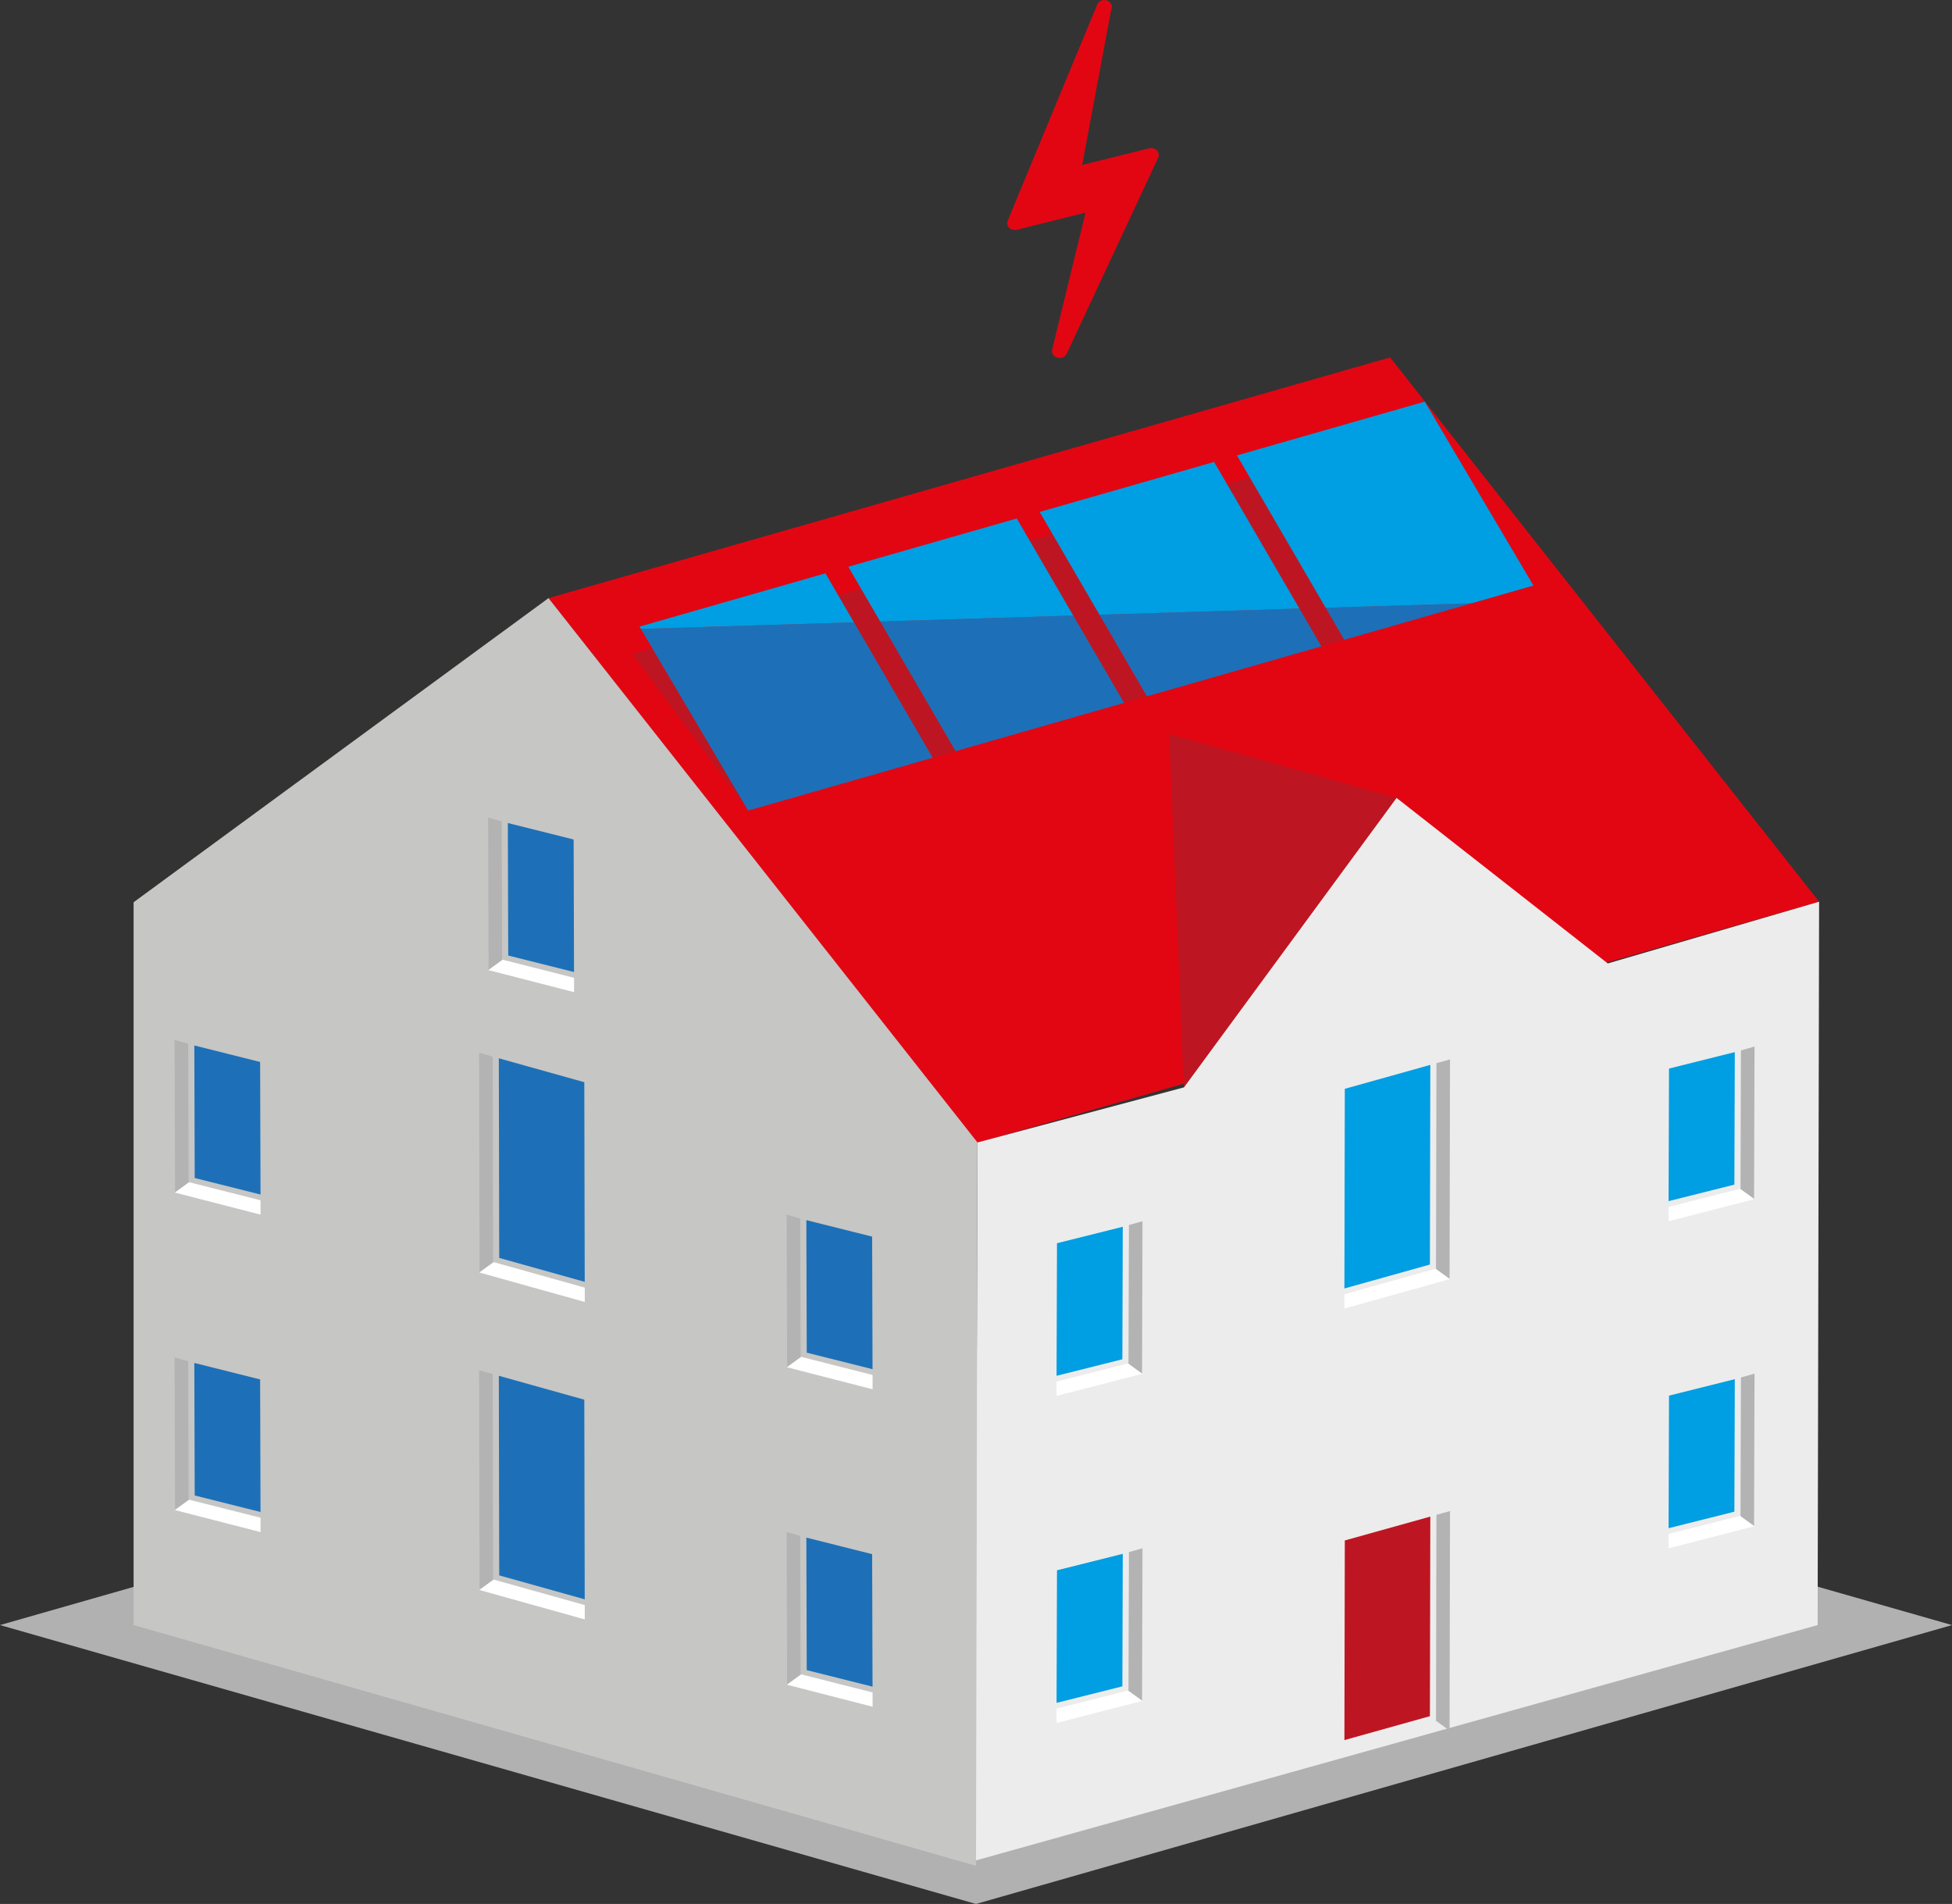 <?xml version="1.0" encoding="UTF-8"?><svg id="Layer_1" xmlns="http://www.w3.org/2000/svg" viewBox="0 0 691.5 674.34"><rect x="0" y="0" width="691.5" height="674.34" fill="#333333" stroke="none"/><defs><style>.cls-1{fill:#fff;}.cls-2{fill:#e20613;}.cls-3{fill:#1d70b7;}.cls-4{fill:#b1b1b1;}.cls-5{fill:#009ee2;}.cls-6{fill:#b3b3b3;}.cls-7{fill:#bd1622;}.cls-8{fill:#ececec;}.cls-9{fill:#c6c6c5;}</style></defs><polygon class="cls-4" points="345.75 674.34 691.5 575.56 345.75 476.78 0 575.56 345.75 674.34"/><polygon class="cls-2" points="644.42 319.36 345.75 404.91 194.31 211.84 492.46 126.59 644.42 319.36"/><polygon class="cls-8" points="644.42 319.36 569.56 341.23 494.7 282.57 419.36 385.14 346.27 404.63 345.49 658.98 643.9 575.56 644.42 319.36"/><polygon class="cls-9" points="194.31 211.84 47.33 319.55 47.33 575.56 345.75 660.83 346.27 404.63 194.31 211.84"/><polygon class="cls-7" points="419.36 385.14 494.7 282.57 414.16 259.97 419.36 385.14"/><polygon class="cls-7" points="265.04 287.08 543.23 207.39 502.26 152 224.08 231.69 265.04 287.08"/><polygon class="cls-3" points="380.21 218.02 398.2 248.94 338.52 266.04 311.81 220.13 380.21 218.02"/><polygon class="cls-3" points="521.29 213.68 476.2 226.59 469.62 215.27 521.29 213.68"/><polygon class="cls-3" points="460.32 215.55 468.1 228.92 406.3 246.62 389.5 217.74 460.32 215.55"/><polygon class="cls-3" points="330.41 268.37 265.04 287.08 227.03 222.75 302.52 220.43 330.41 268.37"/><polygon class="cls-5" points="438.2 161.3 504.72 142.24 543.23 207.39 521.29 213.68 469.62 215.27 438.2 161.3"/><polygon class="cls-5" points="311.81 220.13 300.51 200.73 360.19 183.63 380.21 218.02 311.81 220.13"/><polygon class="cls-5" points="389.5 217.74 368.3 181.32 430.1 163.61 460.32 215.55 389.5 217.74"/><polygon class="cls-5" points="292.41 203.06 302.52 220.43 227.03 222.75 226.55 221.93 292.41 203.06"/><polygon class="cls-5" points="506.69 377.16 506.55 447.87 476.26 456.34 476.4 385.63 506.69 377.16"/><polygon class="cls-6" points="508.71 449.31 508.86 376.55 513.67 375.22 513.51 452.96 508.52 449.36 508.71 449.31"/><polygon class="cls-1" points="476.24 463.46 476.25 458.39 508.52 449.36 513.51 452.96 513.51 453.05 476.24 463.46"/><polygon class="cls-5" points="397.74 434.49 397.6 481.42 374.29 487.27 374.44 440.32 397.74 434.49"/><polygon class="cls-6" points="399.76 482.86 399.92 433.88 404.73 432.53 404.57 486.51 399.58 482.91 399.76 482.86"/><polygon class="cls-1" points="374.28 494.39 374.29 489.32 399.58 482.91 404.57 486.51 404.57 486.6 374.28 494.39"/><polygon class="cls-5" points="614.56 372.63 614.41 419.56 591.1 425.41 591.25 378.46 614.56 372.63"/><polygon class="cls-6" points="616.58 421 616.73 372.02 621.55 370.67 621.38 424.65 616.4 421.05 616.58 421"/><polygon class="cls-1" points="591.1 432.53 591.1 427.46 616.4 421.05 621.38 424.65 621.38 424.74 591.1 432.53"/><polygon class="cls-3" points="176.71 374.82 176.85 445.52 207.14 454 206.99 383.29 176.71 374.82"/><polygon class="cls-6" points="174.69 446.97 174.54 374.21 169.73 372.86 169.89 450.61 174.88 447.01 174.69 446.97"/><polygon class="cls-1" points="207.16 461.12 207.15 456.05 174.87 447.01 169.89 450.61 169.89 450.71 207.16 461.12"/><polygon class="cls-3" points="285.65 432.14 285.79 479.08 309.1 484.93 308.96 437.98 285.65 432.14"/><polygon class="cls-6" points="283.63 480.52 283.48 431.54 278.67 430.19 278.83 484.17 283.82 480.57 283.63 480.52"/><polygon class="cls-1" points="309.12 492.05 309.1 486.98 283.82 480.57 278.83 484.17 278.83 484.26 309.12 492.05"/><polygon class="cls-3" points="179.9 291.49 180.04 338.42 203.35 344.27 203.21 297.33 179.9 291.49"/><polygon class="cls-6" points="177.88 339.86 177.73 290.89 172.92 289.54 173.08 343.51 178.06 339.91 177.88 339.86"/><polygon class="cls-1" points="203.37 351.4 203.35 346.32 178.06 339.91 173.08 343.51 173.08 343.6 203.37 351.4"/><polygon class="cls-3" points="68.84 370.28 68.98 417.22 92.29 423.07 92.15 376.12 68.84 370.28"/><polygon class="cls-6" points="66.82 418.66 66.66 369.68 61.85 368.33 62.02 422.31 67 418.7 66.82 418.66"/><polygon class="cls-1" points="92.3 430.19 92.3 425.11 67 418.71 62.02 422.31 62.02 422.4 92.3 430.19"/><polygon class="cls-3" points="176.71 487.27 176.85 557.96 207.14 566.44 206.99 495.73 176.71 487.27"/><polygon class="cls-6" points="174.69 559.41 174.54 486.65 169.73 485.31 169.89 563.05 174.88 559.45 174.69 559.41"/><polygon class="cls-1" points="207.16 573.56 207.15 568.48 174.87 559.45 169.89 563.05 169.89 563.15 207.16 573.56"/><polygon class="cls-3" points="285.65 544.58 285.79 591.52 309.1 597.37 308.96 550.44 285.65 544.58"/><polygon class="cls-6" points="283.63 592.96 283.48 543.98 278.67 542.63 278.83 596.61 283.82 593.02 283.63 592.96"/><polygon class="cls-1" points="309.12 604.49 309.1 599.42 283.82 593.02 278.83 596.61 278.83 596.7 309.12 604.49"/><polygon class="cls-3" points="68.84 482.72 68.98 529.66 92.29 535.51 92.15 488.56 68.84 482.72"/><polygon class="cls-6" points="66.82 531.1 66.66 482.12 61.85 480.77 62.02 534.75 67 531.16 66.82 531.1"/><polygon class="cls-1" points="92.3 542.63 92.3 537.55 67 531.16 62.02 534.75 62.02 534.84 92.3 542.63"/><polygon class="cls-7" points="506.69 537.14 506.55 607.83 476.26 616.3 476.4 545.59 506.69 537.14"/><polygon class="cls-6" points="508.71 609.27 508.86 536.52 513.67 535.18 513.51 612.92 508.52 609.33 508.71 609.27"/><polygon class="cls-5" points="397.74 550.33 397.6 597.26 374.29 603.11 374.44 556.16 397.74 550.33"/><polygon class="cls-6" points="399.76 598.7 399.92 549.72 404.73 548.37 404.57 602.35 399.58 598.75 399.76 598.7"/><polygon class="cls-1" points="374.28 610.23 374.29 605.16 399.58 598.75 404.57 602.35 404.57 602.44 374.28 610.23"/><polygon class="cls-5" points="614.56 488.47 614.41 535.4 591.1 541.25 591.25 494.3 614.56 488.47"/><polygon class="cls-6" points="616.58 536.84 616.73 487.86 621.55 486.51 621.38 540.49 616.4 536.89 616.58 536.84"/><polygon class="cls-1" points="591.1 548.37 591.1 543.3 616.4 536.89 621.38 540.49 621.38 540.58 591.1 548.37"/><path class="cls-2" d="m409.83,53.31c.72.81.86,1.69.42,2.64l-32.36,69.33c-.51,1.01-1.35,1.51-2.51,1.51-.16,0-.44-.05-.84-.12-.67-.2-1.19-.57-1.53-1.13-.34-.56-.43-1.16-.27-1.8l11.81-48.42-24.34,6.05c-.16.05-.4.06-.71.06-.72,0-1.34-.22-1.86-.65-.71-.6-.98-1.38-.78-2.34L388.57,1.93c.16-.56.48-1.02.95-1.38.48-.36,1.04-.54,1.68-.54.75,0,1.4.25,1.92.76.51.5.78,1.09.78,1.75,0,.33-.1.68-.29,1.09l-10.25,54.81,23.73-5.88c.32-.08.56-.13.72-.13.75,0,1.44.31,2.03.9"/></svg>